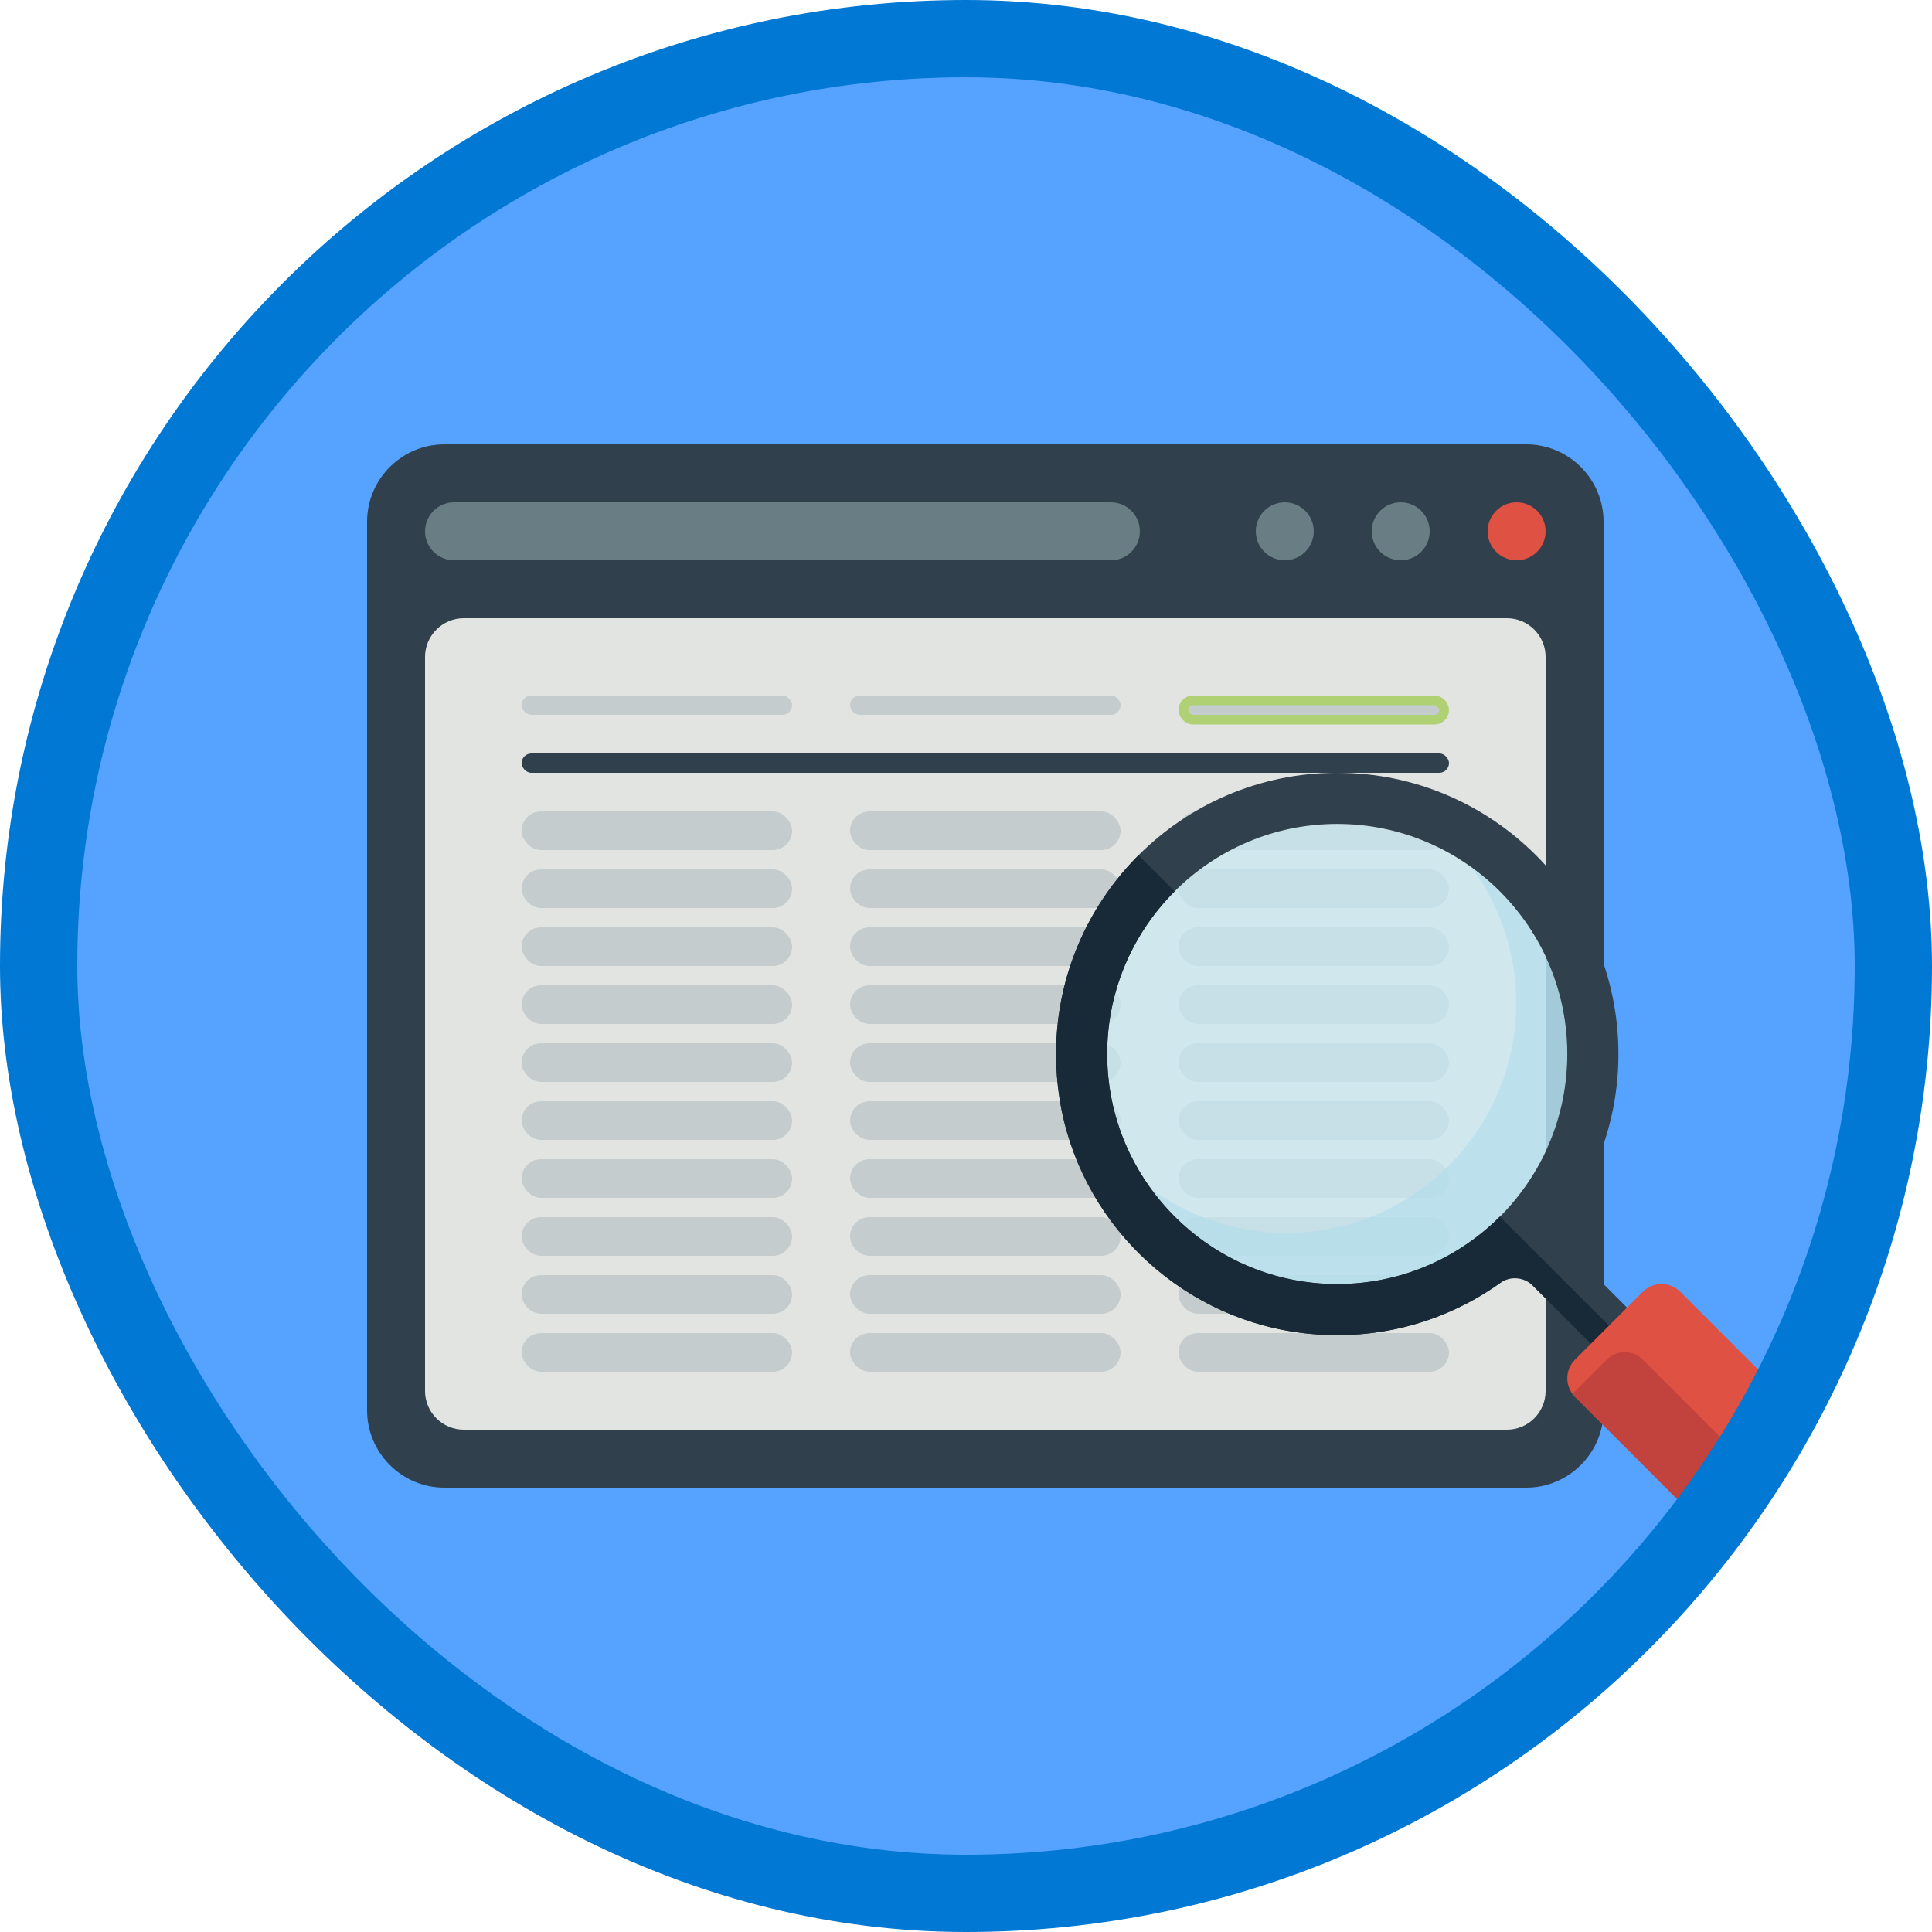 <?xml version="1.0" encoding="UTF-8"?>
<svg width="100px" height="100px" viewBox="0 0 100 100" version="1.1" xmlns="http://www.w3.org/2000/svg" xmlns:xlink="http://www.w3.org/1999/xlink">
    <!-- Generator: Sketch 55.1 (78136) - https://sketchapp.com -->
    <title>Get Started Using Common Data Service/load-export-data-and-create-data-views</title>
    <desc>Created with Sketch.</desc>
    <defs>
        <rect id="path-1" x="0" y="0" width="96" height="96" rx="48"></rect>
        <filter x="-9.3%" y="-9.4%" width="118.6%" height="120.5%" filterUnits="objectBoundingBox" id="filter-3">
            <feOffset dx="0" dy="2" in="SourceAlpha" result="shadowOffsetOuter1"></feOffset>
            <feColorMatrix values="0 0 0 0 0   0 0 0 0 0   0 0 0 0 0  0 0 0 0.096 0" type="matrix" in="shadowOffsetOuter1" result="shadowMatrixOuter1"></feColorMatrix>
            <feMerge>
                <feMergeNode in="shadowMatrixOuter1"></feMergeNode>
                <feMergeNode in="SourceGraphic"></feMergeNode>
            </feMerge>
        </filter>
    </defs>
    <g id="Badges" stroke="none" stroke-width="1" fill="none" fill-rule="evenodd">
        <g id="Get-Started-Using-Common-Data-Service" transform="translate(-50, -1060)">
            <g id="Get-Started-Using-Common-Data-Service/load-export-data-and-create-data-views" transform="translate(50, 1060)">
                <g id="Mask" transform="translate(2, 2)">
                    <mask id="mask-2" fill="white">
                        <use xlink:href="#path-1"></use>
                    </mask>
                    <use id="BG" fill="#55A2FF" xlink:href="#path-1"></use>
                    <g id="browser-fields" mask="url(#mask-2)">
                        <g transform="translate(17, 21)">
                            <path d="M4,54 C1.8,54 0,52.2 0,50 L0,4 C0,1.8 1.8,0 4,0 L60,0 C62.2,0 64,1.8 64,4 L64,50 C64,52.2 62.2,54 60,54 L4,54" id="Fill-1465" stroke="none" fill="#30404D"></path>
                            <path d="M5,51 C3.9,51 3,50.1 3,49 L3,11 C3,9.9 3.9,9 5,9 L59,9 C60.1,9 61,9.9 61,11 L61,49 C61,50.1 60.1,51 59,51 L5,51" id="Fill-1466" stroke="none" fill="#E1E4E1"></path>
                            <path d="M58,4.5 C58,3.671 58.672,3 59.5,3 C60.329,3 61,3.671 61,4.5 C61,5.328 60.329,6 59.5,6 C58.672,6 58,5.328 58,4.5" id="Fill-1467" stroke="none" fill="#DF5142"></path>
                            <path d="M52,4.5 C52,3.671 52.672,3 53.5,3 C54.329,3 55,3.671 55,4.5 C55,5.328 54.329,6 53.5,6 C52.672,6 52,5.328 52,4.5" id="Fill-1468" stroke="none" fill="#697D85"></path>
                            <path d="M46,4.5 C46,3.671 46.672,3 47.5,3 C48.329,3 49,3.671 49,4.5 C49,5.328 48.329,6 47.5,6 C46.672,6 46,5.328 46,4.5" id="Fill-1469" stroke="none" fill="#697D85"></path>
                            <path d="M38.5,6 L4.5,6 C3.671,6 3,5.328 3,4.5 C3,3.672 3.671,3 4.5,3 L38.5,3 C39.329,3 40,3.672 40,4.5 C40,5.328 39.329,6 38.5,6" id="Fill-1470" stroke="none" fill="#697D85"></path>
                            <rect id="Rectangle" stroke="none" fill="#30404D" x="8" y="16" width="48" height="1" rx="0.5"></rect>
                            <rect id="Rectangle" stroke="none" fill="#C5CCCD" x="8" y="19" width="14" height="2" rx="1"></rect>
                            <rect id="Rectangle" stroke="none" fill="#C5CCCD" x="25" y="19" width="14" height="2" rx="1"></rect>
                            <rect id="Rectangle" stroke="none" fill="#C5CCCD" x="42" y="19" width="14" height="2" rx="1"></rect>
                            <rect id="Rectangle" stroke="none" fill="#C5CCCD" x="8" y="22" width="14" height="2" rx="1"></rect>
                            <rect id="Rectangle" stroke="none" fill="#C5CCCD" x="25" y="22" width="14" height="2" rx="1"></rect>
                            <rect id="Rectangle" stroke="none" fill="#C5CCCD" x="42" y="22" width="14" height="2" rx="1"></rect>
                            <rect id="Rectangle" stroke="none" fill="#C5CCCD" x="8" y="25" width="14" height="2" rx="1"></rect>
                            <rect id="Rectangle" stroke="none" fill="#C5CCCD" x="25" y="25" width="14" height="2" rx="1"></rect>
                            <rect id="Rectangle" stroke="none" fill="#C5CCCD" x="42" y="25" width="14" height="2" rx="1"></rect>
                            <rect id="Rectangle" stroke="none" fill="#C5CCCD" x="8" y="28" width="14" height="2" rx="1"></rect>
                            <rect id="Rectangle" stroke="none" fill="#C5CCCD" x="25" y="28" width="14" height="2" rx="1"></rect>
                            <rect id="Rectangle" stroke="none" fill="#C5CCCD" x="42" y="28" width="14" height="2" rx="1"></rect>
                            <rect id="Rectangle" stroke="none" fill="#C5CCCD" x="8" y="31" width="14" height="2" rx="1"></rect>
                            <rect id="Rectangle" stroke="none" fill="#C5CCCD" x="25" y="31" width="14" height="2" rx="1"></rect>
                            <rect id="Rectangle" stroke="none" fill="#C5CCCD" x="42" y="31" width="14" height="2" rx="1"></rect>
                            <rect id="Rectangle" stroke="none" fill="#C5CCCD" x="8" y="34" width="14" height="2" rx="1"></rect>
                            <rect id="Rectangle" stroke="none" fill="#C5CCCD" x="25" y="34" width="14" height="2" rx="1"></rect>
                            <rect id="Rectangle" stroke="none" fill="#C5CCCD" x="42" y="34" width="14" height="2" rx="1"></rect>
                            <rect id="Rectangle" stroke="none" fill="#C5CCCD" x="8" y="37" width="14" height="2" rx="1"></rect>
                            <rect id="Rectangle" stroke="none" fill="#C5CCCD" x="25" y="37" width="14" height="2" rx="1"></rect>
                            <rect id="Rectangle" stroke="none" fill="#C5CCCD" x="42" y="37" width="14" height="2" rx="1"></rect>
                            <rect id="Rectangle" stroke="none" fill="#C5CCCD" x="8" y="40" width="14" height="2" rx="1"></rect>
                            <rect id="Rectangle" stroke="none" fill="#C5CCCD" x="25" y="40" width="14" height="2" rx="1"></rect>
                            <rect id="Rectangle" stroke="none" fill="#C5CCCD" x="42" y="40" width="14" height="2" rx="1"></rect>
                            <rect id="Rectangle" stroke="none" fill="#C5CCCD" x="8" y="43" width="14" height="2" rx="1"></rect>
                            <rect id="Rectangle" stroke="none" fill="#C5CCCD" x="25" y="43" width="14" height="2" rx="1"></rect>
                            <rect id="Rectangle" stroke="none" fill="#C5CCCD" x="42" y="43" width="14" height="2" rx="1"></rect>
                            <rect id="Rectangle" stroke="none" fill="#C5CCCD" x="8" y="46" width="14" height="2" rx="1"></rect>
                            <rect id="Rectangle" stroke="none" fill="#C5CCCD" x="25" y="46" width="14" height="2" rx="1"></rect>
                            <rect id="Rectangle" stroke="none" fill="#C5CCCD" x="42" y="46" width="14" height="2" rx="1"></rect>
                            <rect id="Rectangle" stroke="none" fill="#C5CCCD" x="8" y="13" width="14" height="1" rx="0.5"></rect>
                            <rect id="Rectangle" stroke="none" fill="#C5CCCD" x="25" y="13" width="14" height="1" rx="0.5"></rect>
                            <rect id="Rectangle" stroke="#B0D173" stroke-width="0.5" fill="#C5CCCD" x="42.25" y="13.25" width="13.5" height="1" rx="0.5"></rect>
                        </g>
                    </g>
                    <g id="Magnify" filter="url(#filter-3)" mask="url(#mask-2)">
                        <g transform="translate(52, 36)" id="Group-30">
                            <g>
                                <g id="Group-31">
                                    <path d="M27.123,14.554 C27.123,21.13 21.791,26.462 15.215,26.462 C8.64,26.462 3.308,21.13 3.308,14.554 C3.308,7.978 8.64,2.646 15.215,2.646 C21.791,2.646 27.123,7.978 27.123,14.554" id="Fill-1290" fill="#C7E7F1" opacity="0.703"></path>
                                    <path d="M3.308,14.554 C3.308,7.988 8.646,2.646 15.215,2.646 C21.778,2.646 27.123,7.988 27.123,14.554 C27.123,21.12 21.778,26.462 15.215,26.462 C8.646,26.462 3.308,21.12 3.308,14.554 Z M32.025,29.495 L26.395,23.861 C28.499,21.337 29.769,18.091 29.769,14.554 C29.769,6.529 23.24,0 15.215,0 C7.191,0 0.662,6.529 0.662,14.554 C0.662,22.579 7.191,29.108 15.215,29.108 C18.755,29.108 21.996,27.838 24.523,25.732 L30.16,31.366 L32.025,29.495 L32.025,29.495 Z" id="Fill-1292" fill="#30404D"></path>
                                    <path d="M22.201,4.924 C23.624,6.887 24.477,9.295 24.477,11.908 C24.477,18.484 19.145,23.815 12.569,23.815 C9.956,23.815 7.548,22.964 5.583,21.538 C7.747,24.517 11.253,26.462 15.215,26.462 C21.791,26.462 27.123,21.13 27.123,14.554 C27.123,10.59 25.178,7.088 22.201,4.924" id="Fill-1293" fill="#ABDCEC" opacity="0.527"></path>
                                    <path d="M13.151,28.964 C17.074,29.508 20.752,28.474 23.65,26.408 C24.173,26.034 24.887,26.096 25.344,26.55 L29.22,30.431 L31.092,30.431 L23.63,22.97 C21.209,25.391 17.756,26.776 13.998,26.4 C8.428,25.843 3.923,21.34 3.367,15.772 C2.99,12.012 4.379,8.558 6.801,6.138 L4.928,4.268 C1.799,7.4 0.079,11.95 0.84,16.861 C1.806,23.12 6.88,28.096 13.151,28.964" id="Fill-1294" fill="#182A37"></path>
                                    <path d="M42.603,36.5 C43.132,37.028 43.132,37.894 42.603,38.423 L39.084,41.942 C38.554,42.471 37.688,42.471 37.159,41.942 L27.52,32.3 C26.991,31.772 26.991,30.906 27.52,30.377 L31.039,26.858 C31.569,26.329 32.435,26.329 32.964,26.858 L42.603,36.5" id="Fill-1296" fill="#DF5142"></path>
                                    <path d="M42.729,36.655 L40.956,38.426 C40.44,38.943 39.606,38.943 39.09,38.426 L31.033,30.374 C30.517,29.857 29.683,29.857 29.167,30.374 L27.394,32.145 C27.394,32.157 27.394,32.163 27.394,32.174 L37.159,41.942 C37.688,42.471 38.554,42.471 39.084,41.942 L42.603,38.423 C43.086,37.943 43.126,37.186 42.729,36.655" id="Fill-1297" fill="#C2423D"></path>
                                </g>
                            </g>
                        </g>
                    </g>
                </g>
                <g id="Azure-Border" stroke="#0078D4" stroke-width="4">
                    <rect x="2" y="2" width="96" height="96" rx="48"></rect>
                </g>
            </g>
        </g>
    </g>
</svg>